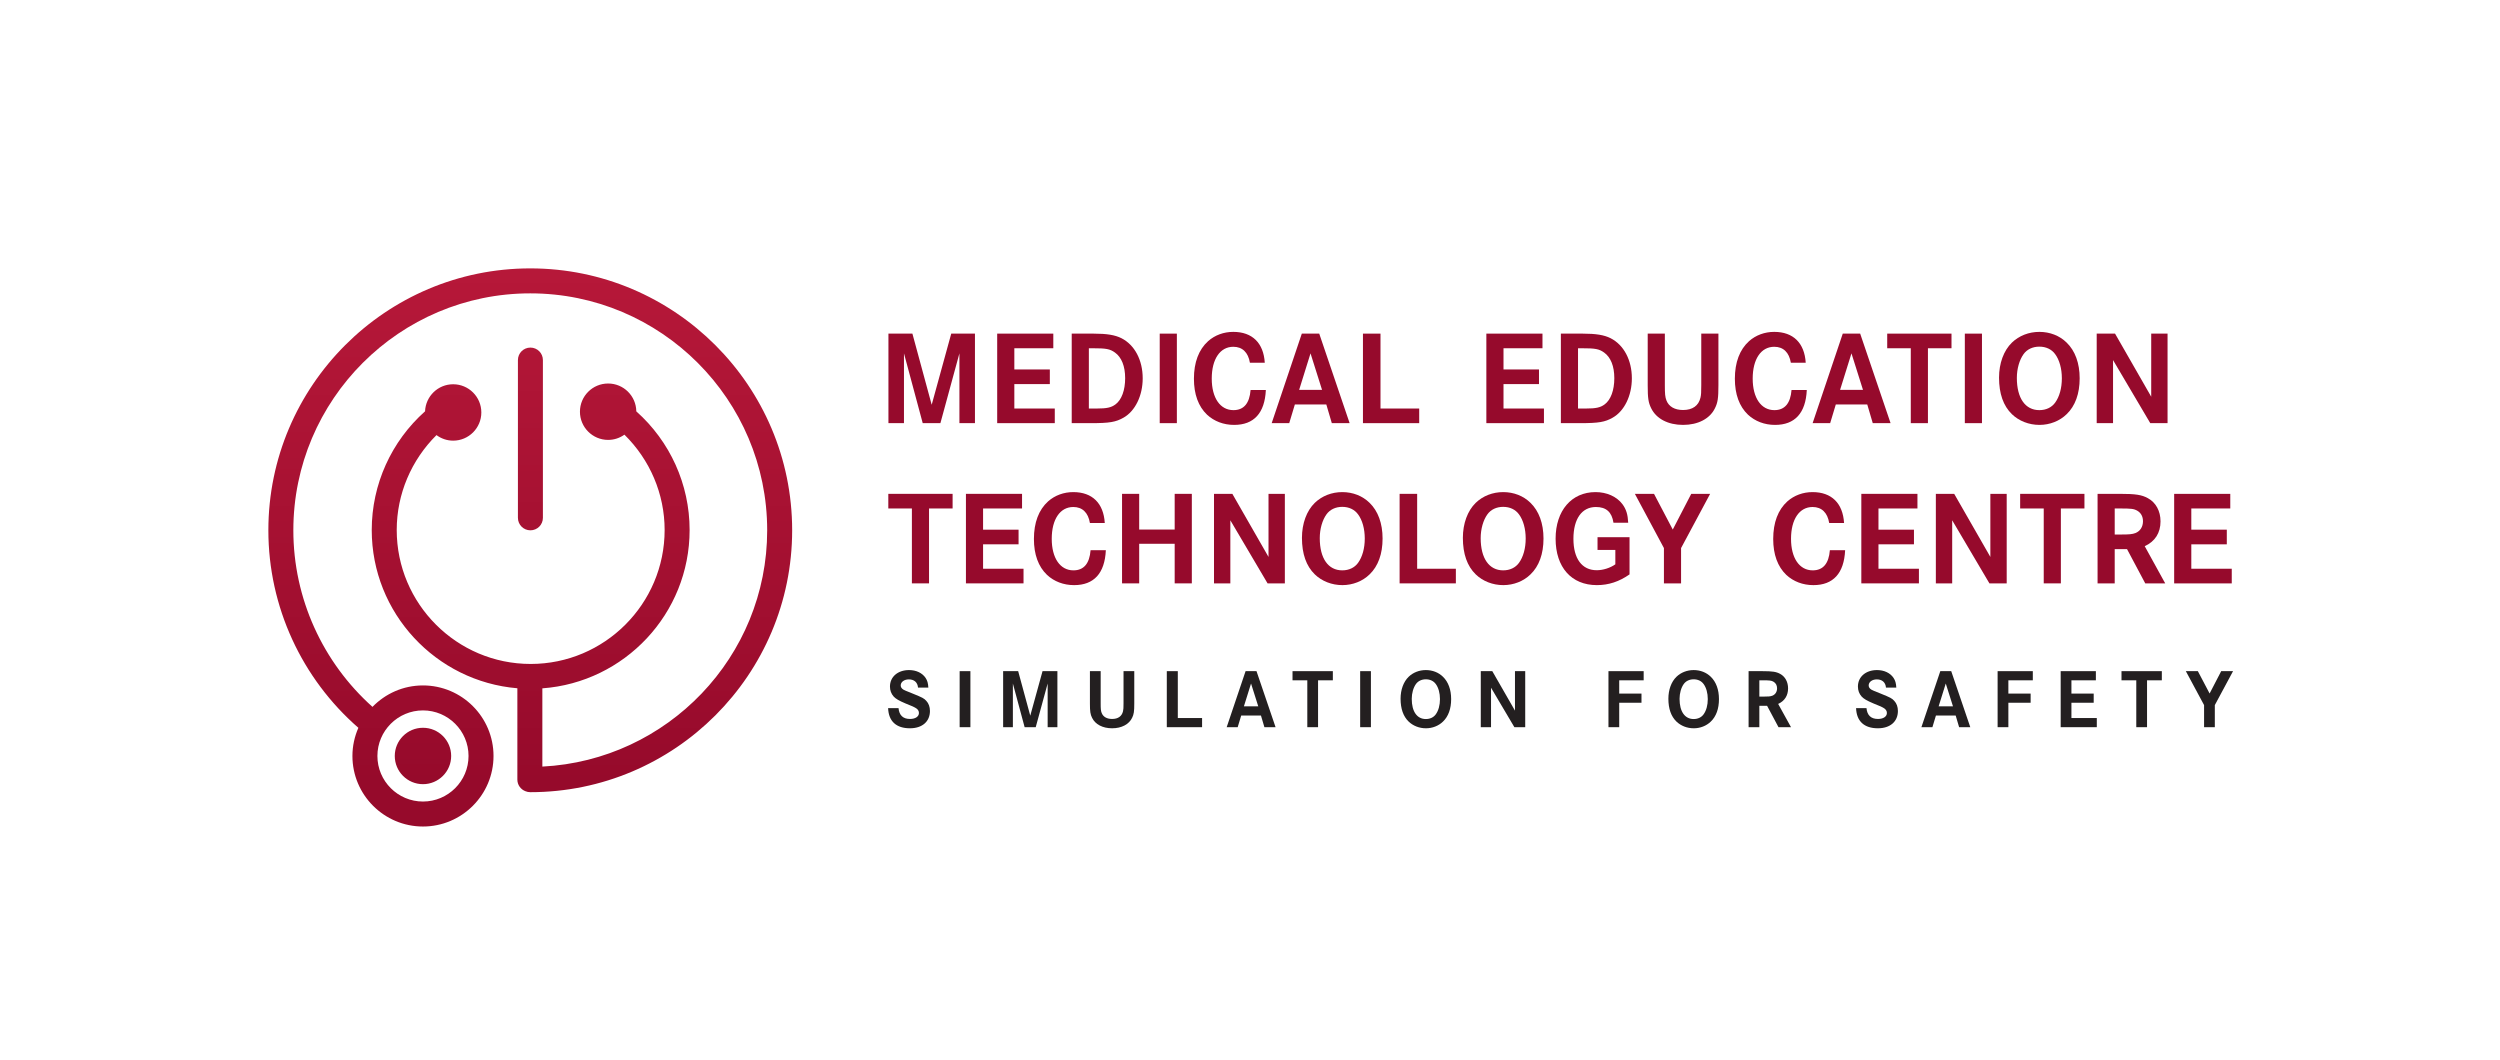 <?xml version="1.0" encoding="UTF-8" standalone="no"?>
<svg
   xmlns:dc="http://purl.org/dc/elements/1.1/"
   xmlns:cc="http://creativecommons.org/ns#"
   xmlns:rdf="http://www.w3.org/1999/02/22-rdf-syntax-ns#"
   xmlns:svg="http://www.w3.org/2000/svg"
   xmlns="http://www.w3.org/2000/svg"
   viewBox="0 0 869.187 368.587"
   height="368.587"
   width="869.187"
   xml:space="preserve"
   id="svg2"
   version="1.1"><defs
     id="defs6"><clipPath
       id="clipPath20"
       clipPathUnits="userSpaceOnUse"><path
         id="path18"
         d="m 1103.19,912.191 c 65.54,0 118.85,-53.312 118.85,-118.82 0,-65.562 -53.31,-118.859 -118.85,-118.859 -65.53,0 -118.835,53.297 -118.835,118.859 0,65.508 53.305,118.82 118.835,118.82 z m 279.84,1152.899 c -376.66,0 -683.092,-306.43 -683.092,-683.1 0,-199.77 87.472,-386.869 234.773,-515.189 -9.863,-22.531 -15.512,-47.313 -15.512,-73.43 0,-101.48 82.531,-184.019 183.991,-184.019 101.46,0 184,82.539 184,184.019 0,101.438 -82.54,183.969 -184,183.969 -51.66,0 -98.24,-21.539 -131.698,-55.949 -129.57,115.929 -206.398,282.659 -206.398,460.599 0,340.75 277.196,617.95 617.936,617.95 340.74,0 617.94,-277.2 617.94,-617.95 0,-330.09 -260.36,-599.76 -586.41,-616.33 v 204.07 c 214.37,15.692 384.09,194.68 384.09,412.98 0,119.24 -51.25,231.28 -139.05,309.45 -0.49,40.19 -33.14,72.65 -73.46,72.65 -40.61,0 -73.54,-32.92 -73.54,-73.54 0,-40.63 32.93,-73.55 73.54,-73.55 15.87,0 30.47,5.14 42.48,13.67 66.22,-65.12 104.88,-154.06 104.88,-248.68 0,-192.62 -156.75,-349.37 -349.39,-349.37 -192.66,0 -349.38,156.75 -349.38,349.37 0,93.99 38.21,182.48 103.69,247.53 12.2,-8.99 27.14,-14.48 43.46,-14.48 40.61,0 73.54,32.92 73.54,73.54 0,40.63 -32.93,73.55 -73.54,73.55 -39.6,0 -71.65,-31.36 -73.25,-70.57 -87.81,-78.16 -139.056,-190.39 -139.056,-309.57 0,-216.86 167.476,-395.038 379.826,-412.769 v -238.23 c 0,-13.883 8.73,-25.531 20.94,-30.242 3.9,-1.649 8.19,-2.571 12.69,-2.571 376.66,0 683.1,306.442 683.1,683.092 0,376.67 -306.44,683.1 -683.1,683.1 z" /></clipPath><linearGradient
       id="linearGradient28"
       spreadMethod="pad"
       gradientTransform="matrix(0,-1445.9,-1445.9,0,1383.03,2169.17)"
       gradientUnits="userSpaceOnUse"
       y2="0"
       x2="1"
       y1="0"
       x1="0"><stop
         id="stop22"
         offset="0"
         style="stop-opacity:1;stop-color:#b9193a" /><stop
         id="stop24"
         offset="1"
         style="stop-opacity:1;stop-color:#960a2b" /><stop
         id="stop26"
         offset="1"
         style="stop-opacity:1;stop-color:#960a2b" /></linearGradient><clipPath
       id="clipPath38"
       clipPathUnits="userSpaceOnUse"><path
         id="path36"
         d="m 1416.01,1414.5 v 411.45 c 0,17.99 -14.58,32.57 -32.58,32.57 -18,0 -32.58,-14.58 -32.58,-32.57 V 1414.5 c 0,-18 14.58,-32.58 32.58,-32.58 18,0 32.58,14.58 32.58,32.58 z" /></clipPath><linearGradient
       id="linearGradient46"
       spreadMethod="pad"
       gradientTransform="matrix(0,-1445.9,-1445.9,0,1383.43,2177.91)"
       gradientUnits="userSpaceOnUse"
       y2="0"
       x2="1"
       y1="0"
       x1="0"><stop
         id="stop40"
         offset="0"
         style="stop-opacity:1;stop-color:#b9193a" /><stop
         id="stop42"
         offset="1"
         style="stop-opacity:1;stop-color:#960a2b" /><stop
         id="stop44"
         offset="1"
         style="stop-opacity:1;stop-color:#960a2b" /></linearGradient><clipPath
       id="clipPath56"
       clipPathUnits="userSpaceOnUse"><path
         id="path54"
         d="m 1103.2,719.809 c 40.62,0 73.54,32.941 73.54,73.55 0,40.621 -32.92,73.539 -73.54,73.539 -40.62,0 -73.55,-32.918 -73.55,-73.539 0,-40.609 32.93,-73.55 73.55,-73.55 z" /></clipPath><linearGradient
       id="linearGradient64"
       spreadMethod="pad"
       gradientTransform="matrix(0,-1445.9,-1445.9,0,1103.2,2169.17)"
       gradientUnits="userSpaceOnUse"
       y2="0"
       x2="1"
       y1="0"
       x1="0"><stop
         id="stop58"
         offset="0"
         style="stop-opacity:1;stop-color:#b9193a" /><stop
         id="stop60"
         offset="1"
         style="stop-opacity:1;stop-color:#960a2b" /><stop
         id="stop62"
         offset="1"
         style="stop-opacity:1;stop-color:#960a2b" /></linearGradient></defs><g
     transform="matrix(1.333,0,0,-1.333,0,368.587)"
     id="g10"><g
       transform="scale(0.1)"
       id="g12"><g
         id="g14"><g
           clip-path="url(#clipPath20)"
           id="g16"><path
             id="path30"
             style="fill:url(#linearGradient28);fill-opacity:1;fill-rule:nonzero;stroke:none"
             d="m 1103.19,912.191 c 65.54,0 118.85,-53.312 118.85,-118.82 0,-65.562 -53.31,-118.859 -118.85,-118.859 -65.53,0 -118.835,53.297 -118.835,118.859 0,65.508 53.305,118.82 118.835,118.82 z m 279.84,1152.899 c -376.66,0 -683.092,-306.43 -683.092,-683.1 0,-199.77 87.472,-386.869 234.773,-515.189 -9.863,-22.531 -15.512,-47.313 -15.512,-73.43 0,-101.48 82.531,-184.019 183.991,-184.019 101.46,0 184,82.539 184,184.019 0,101.438 -82.54,183.969 -184,183.969 -51.66,0 -98.24,-21.539 -131.698,-55.949 -129.57,115.929 -206.398,282.659 -206.398,460.599 0,340.75 277.196,617.95 617.936,617.95 340.74,0 617.94,-277.2 617.94,-617.95 0,-330.09 -260.36,-599.76 -586.41,-616.33 v 204.07 c 214.37,15.692 384.09,194.68 384.09,412.98 0,119.24 -51.25,231.28 -139.05,309.45 -0.49,40.19 -33.14,72.65 -73.46,72.65 -40.61,0 -73.54,-32.92 -73.54,-73.54 0,-40.63 32.93,-73.55 73.54,-73.55 15.87,0 30.47,5.14 42.48,13.67 66.22,-65.12 104.88,-154.06 104.88,-248.68 0,-192.62 -156.75,-349.37 -349.39,-349.37 -192.66,0 -349.38,156.75 -349.38,349.37 0,93.99 38.21,182.48 103.69,247.53 12.2,-8.99 27.14,-14.48 43.46,-14.48 40.61,0 73.54,32.92 73.54,73.54 0,40.63 -32.93,73.55 -73.54,73.55 -39.6,0 -71.65,-31.36 -73.25,-70.57 -87.81,-78.16 -139.056,-190.39 -139.056,-309.57 0,-216.86 167.476,-395.038 379.826,-412.769 v -238.23 c 0,-13.883 8.73,-25.531 20.94,-30.242 3.9,-1.649 8.19,-2.571 12.69,-2.571 376.66,0 683.1,306.442 683.1,683.092 0,376.67 -306.44,683.1 -683.1,683.1" /></g></g><g
         id="g32"><g
           clip-path="url(#clipPath38)"
           id="g34"><path
             id="path48"
             style="fill:url(#linearGradient46);fill-opacity:1;fill-rule:nonzero;stroke:none"
             d="m 1416.01,1414.5 v 411.45 c 0,17.99 -14.58,32.57 -32.58,32.57 -18,0 -32.58,-14.58 -32.58,-32.57 V 1414.5 c 0,-18 14.58,-32.58 32.58,-32.58 18,0 32.58,14.58 32.58,32.58" /></g></g><g
         id="g50"><g
           clip-path="url(#clipPath56)"
           id="g52"><path
             id="path66"
             style="fill:url(#linearGradient64);fill-opacity:1;fill-rule:nonzero;stroke:none"
             d="m 1103.2,719.809 c 40.62,0 73.54,32.941 73.54,73.55 0,40.621 -32.92,73.539 -73.54,73.539 -40.62,0 -73.55,-32.918 -73.55,-73.539 0,-40.609 32.93,-73.55 73.55,-73.55" /></g></g><path
         id="path68"
         style="fill:#960a2c;fill-opacity:1;fill-rule:nonzero;stroke:none"
         d="m 2379.75,1894.93 50.3,-185.56 51,185.56 h 61.84 v -233.52 h -40.53 v 182.05 l -49.6,-182.05 h -46.11 l -48.91,182.05 v -182.05 h -40.52 v 233.52 h 62.53" /><path
         id="path70"
         style="fill:#960a2c;fill-opacity:1;fill-rule:nonzero;stroke:none"
         d="m 2738.18,1801.45 v -38.16 h -92.57 v -63.72 h 105.49 v -38.16 h -150.21 v 233.52 h 146.37 v -38.16 h -101.65 v -55.32 h 92.57" /><path
         id="path72"
         style="fill:#960a2c;fill-opacity:1;fill-rule:nonzero;stroke:none"
         d="m 2860.59,1699.57 c 25.85,0 37.72,2.45 48.9,10.86 16.07,11.9 25.15,37.11 25.15,68.26 0,31.51 -9.43,54.62 -26.55,66.87 -13.27,9.45 -22.7,11.21 -58.33,11.21 h -9.79 v -157.2 z m -8.39,195.36 c 34.59,0 55.89,-3.51 72.66,-11.91 34.58,-17.5 55.54,-57.07 55.54,-104.67 0,-45.17 -19.56,-85.43 -49.95,-102.59 -20.26,-11.54 -36.33,-14.35 -85.24,-14.35 h -49.95 v 233.52 h 56.94" /><path
         id="path74"
         style="fill:#960a2c;fill-opacity:1;fill-rule:nonzero;stroke:none"
         d="m 3024.79,1661.41 v 233.52 h 44.72 v -233.52 h -44.72" /><path
         id="path76"
         style="fill:#960a2c;fill-opacity:1;fill-rule:nonzero;stroke:none"
         d="m 3260.05,1818.95 c -4.54,26.96 -19.57,41.66 -43.32,41.66 -34.58,0 -56.24,-32.2 -56.24,-82.97 0,-50.42 22.01,-82.27 56.59,-82.27 26.9,0 41.92,17.51 44.72,52.52 h 39.82 c -2.8,-60.22 -31.09,-91.03 -82.79,-91.03 -27.59,0 -52.05,9.46 -70.57,26.6 -22.7,21.71 -34.23,53.22 -34.23,93.83 0,42.71 12.58,75.97 37.03,98.03 17.82,15.75 40.87,24.16 65.67,24.16 49.61,0 78.95,-29.06 82.09,-80.53 h -38.77" /><path
         id="path78"
         style="fill:#960a2c;fill-opacity:1;fill-rule:nonzero;stroke:none"
         d="m 3418.11,1843.46 -29.68,-95.23 h 59.73 z m 22.72,51.47 79.29,-233.52 h -46.46 l -14.32,48.67 h -82.09 l -14.67,-48.67 h -45.76 l 78.59,233.52 h 45.42" /><path
         id="path80"
         style="fill:#960a2c;fill-opacity:1;fill-rule:nonzero;stroke:none"
         d="m 3600.63,1894.93 v -195.36 h 100.96 v -38.16 h -146.72 v 233.52 h 45.76" /><path
         id="path82"
         style="fill:#960a2c;fill-opacity:1;fill-rule:nonzero;stroke:none"
         d="m 4014.01,1801.45 v -38.16 h -92.56 v -63.72 h 105.49 v -38.16 h -150.2 v 233.52 h 146.37 v -38.16 h -101.66 v -55.32 h 92.56" /><path
         id="path84"
         style="fill:#960a2c;fill-opacity:1;fill-rule:nonzero;stroke:none"
         d="m 4136.42,1699.57 c 25.85,0 37.73,2.45 48.9,10.86 16.08,11.9 25.16,37.11 25.16,68.26 0,31.51 -9.44,54.62 -26.55,66.87 -13.28,9.45 -22.71,11.21 -58.34,11.21 h -9.78 v -157.2 z m -8.38,195.36 c 34.58,0 55.89,-3.51 72.65,-11.91 34.59,-17.5 55.55,-57.07 55.55,-104.67 0,-45.17 -19.56,-85.43 -49.95,-102.59 -20.26,-11.54 -36.34,-14.35 -85.25,-14.35 h -49.95 v 233.52 h 56.95" /><path
         id="path86"
         style="fill:#960a2c;fill-opacity:1;fill-rule:nonzero;stroke:none"
         d="m 4342.28,1894.93 v -134.09 c 0,-23.46 0.69,-31.16 4.18,-40.27 6.29,-16.1 21.66,-24.85 43.32,-24.85 24.81,0 40.52,11.2 45.42,32.21 1.74,7.35 2.08,14.35 2.08,32.91 v 134.09 H 4482 v -134.8 c 0,-33.6 -1.74,-45.15 -9.08,-59.86 -13.27,-27.3 -44.01,-43.41 -83.14,-43.41 -39.13,0 -69.87,16.11 -83.14,43.41 -7.33,14.71 -9.08,26.26 -9.08,59.86 v 134.8 h 44.72" /><path
         id="path88"
         style="fill:#960a2c;fill-opacity:1;fill-rule:nonzero;stroke:none"
         d="m 4670.95,1818.95 c -4.54,26.96 -19.57,41.66 -43.32,41.66 -34.58,0 -56.24,-32.2 -56.24,-82.97 0,-50.42 22,-82.27 56.59,-82.27 26.89,0 41.92,17.51 44.72,52.52 h 39.81 c -2.79,-60.22 -31.08,-91.03 -82.78,-91.03 -27.6,0 -52.05,9.46 -70.57,26.6 -22.71,21.71 -34.24,53.22 -34.24,93.83 0,42.71 12.58,75.97 37.03,98.03 17.83,15.75 40.88,24.16 65.68,24.16 49.61,0 78.94,-29.06 82.09,-80.53 h -38.77" /><path
         id="path90"
         style="fill:#960a2c;fill-opacity:1;fill-rule:nonzero;stroke:none"
         d="m 4829.01,1843.46 -29.69,-95.23 h 59.73 z m 22.71,51.47 79.3,-233.52 h -46.46 l -14.33,48.67 h -82.09 l -14.67,-48.67 h -45.77 l 78.61,233.52 h 45.41" /><path
         id="path92"
         style="fill:#960a2c;fill-opacity:1;fill-rule:nonzero;stroke:none"
         d="m 5089.93,1894.93 v -38.16 h -61.48 v -195.36 h -44.72 v 195.36 h -61.48 v 38.16 h 167.68" /><path
         id="path94"
         style="fill:#960a2c;fill-opacity:1;fill-rule:nonzero;stroke:none"
         d="m 5124.69,1661.41 v 233.52 h 44.71 v -233.52 h -44.71" /><path
         id="path96"
         style="fill:#960a2c;fill-opacity:1;fill-rule:nonzero;stroke:none"
         d="m 5277.84,1841.36 c -10.82,-15.06 -17.46,-38.16 -17.46,-61.97 0,-52.86 22,-84.02 58.69,-84.02 17.46,0 32.14,7 41.22,19.61 11.17,15.4 17.46,37.8 17.46,63.37 0,25.2 -6.29,47.95 -17.46,63.01 -9.08,12.6 -23.76,19.6 -41.22,19.6 -17.47,0 -32.15,-7 -41.23,-19.6 z m 112.48,30.1 c 22.02,-21.35 33.9,-53.56 33.9,-93.11 0,-39.91 -11.54,-72.13 -33.9,-93.48 -18.15,-17.86 -44.01,-28.01 -70.9,-28.01 -27.59,0 -53.45,10.15 -71.97,28.01 -22.35,21.7 -33.53,53.57 -33.53,95.22 0,37.46 12.22,70.72 33.53,91.37 18.87,18.22 44.38,28.02 71.62,28.02 27.59,0 52.75,-9.8 71.25,-28.02" /><path
         id="path98"
         style="fill:#960a2c;fill-opacity:1;fill-rule:nonzero;stroke:none"
         d="m 5516.49,1894.93 94.33,-164.55 v 164.55 h 42.62 v -233.52 h -45.07 l -97.12,164.54 v -164.54 h -42.62 v 233.52 h 47.86" /><path
         id="path100"
         style="fill:#960a2c;fill-opacity:1;fill-rule:nonzero;stroke:none"
         d="m 2484.59,1477.04 v -38.16 h -61.48 v -195.35 h -44.71 v 195.35 h -61.49 v 38.16 h 167.68" /><path
         id="path102"
         style="fill:#960a2c;fill-opacity:1;fill-rule:nonzero;stroke:none"
         d="m 2656.64,1383.56 v -38.15 h -92.57 v -63.72 h 105.5 v -38.16 h -150.21 v 233.51 h 146.36 v -38.16 h -101.65 v -55.32 h 92.57" /><path
         id="path104"
         style="fill:#960a2c;fill-opacity:1;fill-rule:nonzero;stroke:none"
         d="m 2842.72,1401.07 c -4.54,26.95 -19.56,41.66 -43.32,41.66 -34.58,0 -56.24,-32.21 -56.24,-82.98 0,-50.41 22.01,-82.26 56.6,-82.26 26.89,0 41.92,17.5 44.71,52.51 h 39.82 c -2.79,-60.22 -31.09,-91.03 -82.79,-91.03 -27.59,0 -52.05,9.47 -70.56,26.61 -22.71,21.71 -34.24,53.22 -34.24,93.83 0,42.71 12.58,75.97 37.03,98.03 17.82,15.75 40.87,24.15 65.67,24.15 49.61,0 78.95,-29.06 82.1,-80.52 h -38.78" /><path
         id="path106"
         style="fill:#960a2c;fill-opacity:1;fill-rule:nonzero;stroke:none"
         d="m 3063.81,1383.91 v 93.13 h 44.72 v -233.51 h -44.72 v 103.27 h -92.57 v -103.27 h -44.71 v 233.51 h 44.71 v -93.13 h 92.57" /><path
         id="path108"
         style="fill:#960a2c;fill-opacity:1;fill-rule:nonzero;stroke:none"
         d="m 3214.23,1477.04 94.32,-164.54 v 164.54 h 42.62 v -233.51 h -45.07 l -97.11,164.54 v -164.54 h -42.62 v 233.51 h 47.86" /><path
         id="path110"
         style="fill:#960a2c;fill-opacity:1;fill-rule:nonzero;stroke:none"
         d="m 3459.7,1423.47 c -10.83,-15.04 -17.47,-38.16 -17.47,-61.96 0,-52.86 22.01,-84.02 58.69,-84.02 17.46,0 32.14,7 41.22,19.6 11.18,15.41 17.46,37.81 17.46,63.37 0,25.2 -6.28,47.97 -17.46,63.01 -9.08,12.61 -23.76,19.61 -41.22,19.61 -17.47,0 -32.14,-7 -41.22,-19.61 z m 112.48,30.11 c 22.01,-21.35 33.88,-53.56 33.88,-93.12 0,-39.92 -11.53,-72.12 -33.88,-93.48 -18.17,-17.85 -44.02,-28.01 -70.91,-28.01 -27.6,0 -53.46,10.16 -71.96,28.01 -22.37,21.71 -33.55,53.56 -33.55,95.22 0,37.48 12.24,70.73 33.55,91.38 18.85,18.2 44.36,28.01 71.61,28.01 27.6,0 52.74,-9.81 71.26,-28.01" /><path
         id="path112"
         style="fill:#960a2c;fill-opacity:1;fill-rule:nonzero;stroke:none"
         d="m 3696.25,1477.04 v -195.35 h 100.96 v -38.16 h -146.72 v 233.51 h 45.76" /><path
         id="path114"
         style="fill:#960a2c;fill-opacity:1;fill-rule:nonzero;stroke:none"
         d="m 3879.4,1423.47 c -10.83,-15.04 -17.46,-38.16 -17.46,-61.96 0,-52.86 22.01,-84.02 58.68,-84.02 17.48,0 32.14,7 41.23,19.6 11.18,15.41 17.47,37.81 17.47,63.37 0,25.2 -6.29,47.97 -17.47,63.01 -9.09,12.61 -23.75,19.61 -41.23,19.61 -17.47,0 -32.13,-7 -41.22,-19.61 z m 112.48,30.11 c 22.02,-21.35 33.89,-53.56 33.89,-93.12 0,-39.92 -11.52,-72.12 -33.89,-93.48 -18.15,-17.85 -44.01,-28.01 -70.9,-28.01 -27.6,0 -53.45,10.16 -71.97,28.01 -22.35,21.71 -33.53,53.56 -33.53,95.22 0,37.48 12.22,70.73 33.53,91.38 18.87,18.2 44.37,28.01 71.61,28.01 27.6,0 52.76,-9.81 71.26,-28.01" /><path
         id="path116"
         style="fill:#960a2c;fill-opacity:1;fill-rule:nonzero;stroke:none"
         d="m 4250.18,1363.96 v -96.98 c -26.91,-18.9 -54.5,-28.01 -85.24,-28.01 -66.38,0 -107.6,46.56 -107.6,121.14 0,73.17 41.58,121.48 104.11,121.48 29.34,0 55.19,-11.55 70.21,-31.5 9.78,-13.31 13.97,-26.62 15.02,-48.32 h -38.43 c -4.19,27.66 -18.86,40.96 -45.76,40.96 -36.68,0 -58.68,-30.81 -58.68,-82.98 0,-51.8 22.35,-81.91 60.78,-81.91 16.42,0 35.28,5.95 48.55,15.4 v 37.46 h -46.46 v 33.26 h 83.5" /><path
         id="path118"
         style="fill:#960a2c;fill-opacity:1;fill-rule:nonzero;stroke:none"
         d="m 4314.02,1477.04 48.91,-93.13 48.21,93.13 h 49.26 l -75.81,-141.44 v -92.07 h -44.72 v 92.07 l -75.8,141.44 h 49.95" /><path
         id="path120"
         style="fill:#960a2c;fill-opacity:1;fill-rule:nonzero;stroke:none"
         d="m 4770.94,1401.07 c -4.54,26.95 -19.56,41.66 -43.32,41.66 -34.58,0 -56.24,-32.21 -56.24,-82.98 0,-50.41 22.01,-82.26 56.59,-82.26 26.9,0 41.92,17.5 44.72,52.51 h 39.82 c -2.79,-60.22 -31.09,-91.03 -82.79,-91.03 -27.6,0 -52.05,9.47 -70.57,26.61 -22.7,21.71 -34.23,53.22 -34.23,93.83 0,42.71 12.57,75.97 37.02,98.03 17.83,15.75 40.88,24.15 65.68,24.15 49.61,0 78.95,-29.06 82.1,-80.52 h -38.78" /><path
         id="path122"
         style="fill:#960a2c;fill-opacity:1;fill-rule:nonzero;stroke:none"
         d="m 4992.02,1383.56 v -38.15 h -92.57 v -63.72 h 105.5 v -38.16 h -150.21 v 233.51 h 146.36 v -38.16 h -101.65 v -55.32 h 92.57" /><path
         id="path124"
         style="fill:#960a2c;fill-opacity:1;fill-rule:nonzero;stroke:none"
         d="m 5096.96,1477.04 94.32,-164.54 v 164.54 h 42.62 v -233.51 h -45.06 l -97.12,164.54 v -164.54 h -42.62 v 233.51 h 47.86" /><path
         id="path126"
         style="fill:#960a2c;fill-opacity:1;fill-rule:nonzero;stroke:none"
         d="m 5436.67,1477.04 v -38.16 h -61.48 v -195.35 h -44.71 v 195.35 h -61.49 v 38.16 h 167.68" /><path
         id="path128"
         style="fill:#960a2c;fill-opacity:1;fill-rule:nonzero;stroke:none"
         d="m 5807.98,1383.56 v -38.15 h -92.58 v -63.72 h 105.5 v -38.16 h -150.22 v 233.51 h 146.38 v -38.16 H 5715.4 v -55.32 h 92.58" /><path
         id="path130"
         style="fill:#960a2c;fill-opacity:1;fill-rule:nonzero;stroke:none"
         d="m 5531.7,1370.96 c 22,0 29.69,0.71 38.07,3.85 12.23,4.9 19.57,16.11 19.57,30.81 0,12.25 -5.24,21.71 -14.68,27.31 -9.08,5.25 -15.73,5.95 -46.11,5.95 h -12.94 v -67.92 z m -2.79,106.08 c 41.21,0 56.93,-2.45 73,-11.2 20.96,-11.2 33.18,-33.61 33.18,-60.57 0,-30.11 -14.32,-52.52 -41.21,-64.76 l 53.44,-96.98 h -52.05 l -47.51,89.27 h -32.15 v -89.27 h -44.7 v 233.51 h 58" /><path
         id="path132"
         style="fill:#231f20;fill-opacity:1;fill-rule:nonzero;stroke:none"
         d="m 2394.38,971.621 c -1.09,13.578 -9.85,21.481 -23.88,21.481 -12.26,0 -21.25,-6.793 -21.25,-15.782 0,-4.601 2.63,-8.332 7.45,-11.179 4.16,-2.192 4.16,-2.192 23.88,-10.071 25.86,-10.531 29.37,-12.269 35.49,-19.058 6.14,-6.571 9.43,-15.563 9.43,-26.301 0,-27.609 -20.16,-45.141 -52.15,-45.141 -35.71,0 -55.65,18.192 -56.96,52.59 h 27.16 c 1.76,-18.851 11.84,-28.269 30.02,-28.269 14.02,0 23.23,6.371 23.23,15.57 0,5.898 -3.07,10.289 -10.08,14.019 -3.73,2.192 -3.73,2.192 -25.2,10.961 -17.09,7.219 -25.19,12.047 -30.68,17.957 -6.35,7.231 -9.63,15.774 -9.63,26.071 0,25.203 20.37,42.941 49.74,42.941 18.62,0 34.39,-7.45 43.16,-20.371 4.6,-7.008 6.57,-13.801 7.23,-25.418 h -26.96" /><path
         id="path134"
         style="fill:#231f20;fill-opacity:1;fill-rule:nonzero;stroke:none"
         d="m 2502.97,868.43 v 146.14 h 28.05 V 868.43 h -28.05" /><path
         id="path136"
         style="fill:#231f20;fill-opacity:1;fill-rule:nonzero;stroke:none"
         d="m 2655.6,1014.57 31.55,-116.129 31.99,116.129 h 38.78 V 868.43 H 2732.5 V 982.352 L 2701.39,868.43 h -28.92 L 2641.8,982.352 V 868.43 h -25.42 v 146.14 h 39.22" /><path
         id="path138"
         style="fill:#231f20;fill-opacity:1;fill-rule:nonzero;stroke:none"
         d="m 2870.8,1014.57 v -83.922 c 0,-14.679 0.44,-19.5 2.62,-25.187 3.95,-10.082 13.59,-15.57 27.18,-15.57 15.55,0 25.41,7.007 28.48,20.168 1.09,4.601 1.32,8.98 1.32,20.589 v 83.922 h 28.04 v -84.359 c 0,-21.031 -1.1,-28.262 -5.7,-37.473 -8.32,-17.078 -27.61,-27.168 -52.14,-27.168 -24.55,0 -43.82,10.09 -52.15,27.168 -4.6,9.211 -5.7,16.442 -5.7,37.473 v 84.359 h 28.05" /><path
         id="path140"
         style="fill:#231f20;fill-opacity:1;fill-rule:nonzero;stroke:none"
         d="M 3071.97,1014.57 V 892.301 h 63.32 V 868.43 h -92.02 v 146.14 h 28.7" /><path
         id="path142"
         style="fill:#231f20;fill-opacity:1;fill-rule:nonzero;stroke:none"
         d="m 3262.98,982.352 -18.62,-59.59 h 37.46 z m 14.24,32.218 49.74,-146.14 h -29.14 l -8.99,30.449 h -51.49 l -9.2,-30.449 h -28.7 l 49.3,146.14 h 28.48" /><path
         id="path144"
         style="fill:#231f20;fill-opacity:1;fill-rule:nonzero;stroke:none"
         d="m 3476.34,1014.57 v -23.879 h -38.56 V 868.43 h -28.04 v 122.261 h -38.57 v 23.879 h 105.17" /><path
         id="path146"
         style="fill:#231f20;fill-opacity:1;fill-rule:nonzero;stroke:none"
         d="m 3547.59,868.43 v 146.14 h 28.04 V 868.43 h -28.04" /><path
         id="path148"
         style="fill:#231f20;fill-opacity:1;fill-rule:nonzero;stroke:none"
         d="m 3693.1,981.039 c -6.79,-9.418 -10.95,-23.879 -10.95,-38.777 0,-33.082 13.8,-52.582 36.8,-52.582 10.95,0 20.16,4.379 25.85,12.269 7.02,9.641 10.96,23.66 10.96,39.66 0,15.77 -3.94,30.012 -10.96,39.43 -5.69,7.883 -14.9,12.281 -25.85,12.281 -10.95,0 -20.16,-4.398 -25.85,-12.281 z m 70.55,18.852 c 13.8,-13.36 21.25,-33.532 21.25,-58.282 0,-24.98 -7.22,-45.14 -21.25,-58.507 -11.39,-11.172 -27.61,-17.532 -44.48,-17.532 -17.31,0 -33.52,6.36 -45.14,17.532 -14.02,13.589 -21.03,33.527 -21.03,59.597 0,23.442 7.66,44.262 21.03,57.192 11.84,11.399 27.83,17.519 44.92,17.519 17.31,0 33.08,-6.12 44.7,-17.519" /><path
         id="path150"
         style="fill:#231f20;fill-opacity:1;fill-rule:nonzero;stroke:none"
         d="m 3892.22,1014.57 59.15,-102.98 v 102.98 h 26.73 V 868.43 h -28.27 l -60.9,102.968 V 868.43 h -26.73 v 146.14 h 30.02" /><path
         id="path152"
         style="fill:#231f20;fill-opacity:1;fill-rule:nonzero;stroke:none"
         d="m 4281.34,956.07 v -23.879 h -58.07 V 868.43 h -28.05 v 146.14 h 91.81 v -23.879 h -63.76 V 956.07 h 58.07" /><path
         id="path154"
         style="fill:#231f20;fill-opacity:1;fill-rule:nonzero;stroke:none"
         d="m 4391.61,981.039 c -6.8,-9.418 -10.96,-23.879 -10.96,-38.777 0,-33.082 13.8,-52.582 36.81,-52.582 10.96,0 20.16,4.379 25.85,12.269 7.01,9.641 10.96,23.66 10.96,39.66 0,15.77 -3.95,30.012 -10.96,39.43 -5.69,7.883 -14.89,12.281 -25.85,12.281 -10.96,0 -20.16,-4.398 -25.85,-12.281 z m 70.55,18.852 c 13.8,-13.36 21.25,-33.532 21.25,-58.282 0,-24.98 -7.23,-45.14 -21.25,-58.507 -11.4,-11.172 -27.61,-17.532 -44.48,-17.532 -17.31,0 -33.52,6.36 -45.14,17.532 -14.02,13.589 -21.04,33.527 -21.04,59.597 0,23.442 7.68,44.262 21.04,57.192 11.83,11.399 27.83,17.519 44.92,17.519 17.31,0 33.08,-6.12 44.7,-17.519" /><path
         id="path156"
         style="fill:#231f20;fill-opacity:1;fill-rule:nonzero;stroke:none"
         d="m 4598.83,948.18 c 13.8,0 18.62,0.441 23.87,2.398 7.68,3.082 12.28,10.094 12.28,19.293 0,7.668 -3.29,13.578 -9.2,17.09 -5.7,3.289 -9.86,3.73 -28.92,3.73 h -8.11 V 948.18 Z m -1.76,66.39 c 25.86,0 35.71,-1.54 45.79,-7.01 13.15,-7.02 20.82,-21.029 20.82,-37.9 0,-18.851 -8.98,-32.879 -25.86,-40.551 l 33.53,-60.679 h -32.65 l -29.79,55.859 h -20.16 V 868.43 h -28.05 v 146.14 h 36.37" /><path
         id="path158"
         style="fill:#231f20;fill-opacity:1;fill-rule:nonzero;stroke:none"
         d="m 4919.03,971.621 c -1.09,13.578 -9.86,21.481 -23.88,21.481 -12.27,0 -21.25,-6.793 -21.25,-15.782 0,-4.601 2.62,-8.332 7.44,-11.179 4.17,-2.192 4.17,-2.192 23.88,-10.071 25.86,-10.531 29.37,-12.269 35.5,-19.058 6.14,-6.571 9.43,-15.563 9.43,-26.301 0,-27.609 -20.17,-45.141 -52.15,-45.141 -35.72,0 -55.66,18.192 -56.97,52.59 h 27.17 c 1.75,-18.851 11.83,-28.269 30.01,-28.269 14.03,0 23.24,6.371 23.24,15.57 0,5.898 -3.08,10.289 -10.09,14.019 -3.72,2.192 -3.72,2.192 -25.2,10.961 -17.09,7.219 -25.19,12.047 -30.67,17.957 -6.36,7.231 -9.64,15.774 -9.64,26.071 0,25.203 20.37,42.941 49.74,42.941 18.62,0 34.39,-7.45 43.16,-20.371 4.6,-7.008 6.57,-13.801 7.23,-25.418 h -26.95" /><path
         id="path160"
         style="fill:#231f20;fill-opacity:1;fill-rule:nonzero;stroke:none"
         d="m 5074.96,982.352 -18.62,-59.59 h 37.46 z m 14.24,32.218 49.73,-146.14 h -29.14 l -8.98,30.449 h -51.48 l -9.2,-30.449 h -28.7 l 49.29,146.14 h 28.48" /><path
         id="path162"
         style="fill:#231f20;fill-opacity:1;fill-rule:nonzero;stroke:none"
         d="m 5296.32,956.07 v -23.879 h -58.07 V 868.43 h -28.05 v 146.14 h 91.81 v -23.879 h -63.76 V 956.07 h 58.07" /><path
         id="path164"
         style="fill:#231f20;fill-opacity:1;fill-rule:nonzero;stroke:none"
         d="m 5460.79,956.07 v -23.879 h -58.07 v -39.89 h 66.18 V 868.43 h -94.21 v 146.14 h 91.79 v -23.879 h -63.76 V 956.07 h 58.07" /><path
         id="path166"
         style="fill:#231f20;fill-opacity:1;fill-rule:nonzero;stroke:none"
         d="m 5638.51,1014.57 v -23.879 h -38.57 V 868.43 h -28.05 v 122.261 h -38.56 v 23.879 h 105.18" /><path
         id="path168"
         style="fill:#231f20;fill-opacity:1;fill-rule:nonzero;stroke:none"
         d="m 5732.47,1014.57 30.67,-58.281 30.24,58.281 h 30.9 l -47.55,-88.519 V 868.43 h -28.04 v 57.621 l -47.56,88.519 h 31.34" /></g></g></svg>